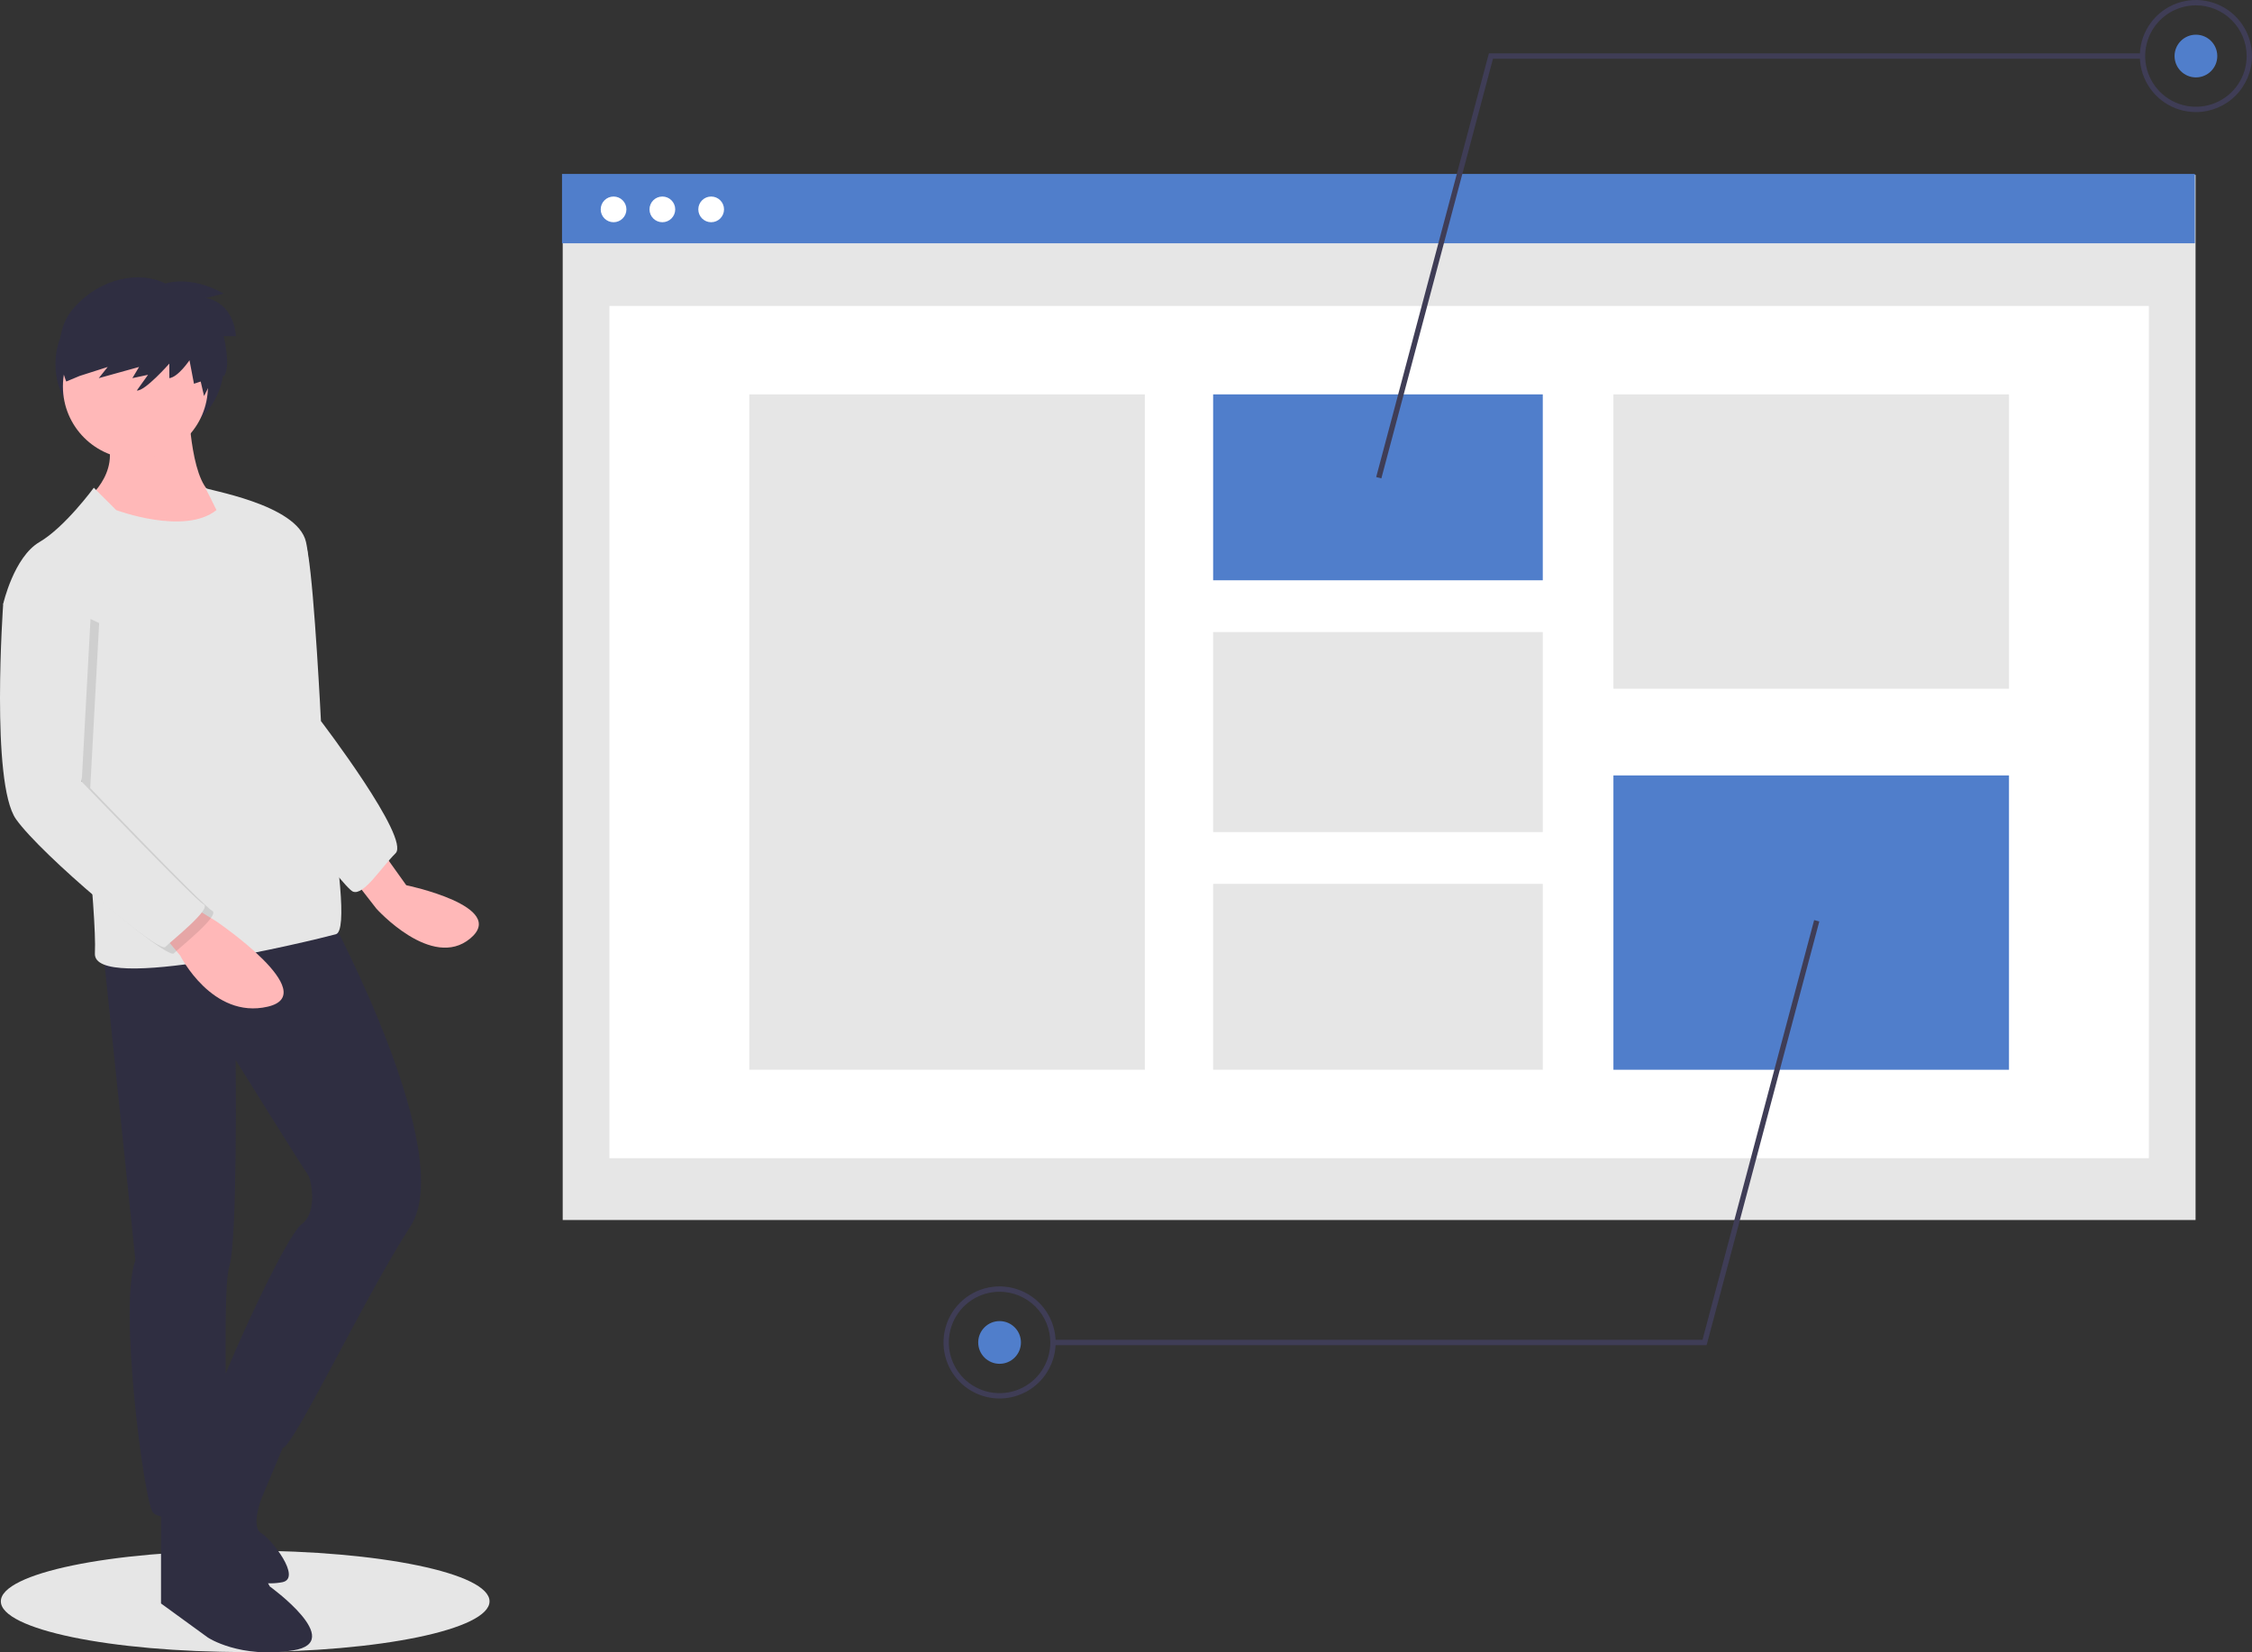 <svg width="308" height="226" viewBox="0 0 308 226" fill="none" xmlns="http://www.w3.org/2000/svg">
<rect x="0" y="0" width="308" height="226" fill="#333333" stroke="none"/>
<g clip-path="url(#clip0)">
<path d="M33.533 225.954C51.989 225.954 66.951 222.849 66.951 219.019C66.951 215.188 51.989 212.083 33.533 212.083C15.077 212.083 0.115 215.188 0.115 219.019C0.115 222.849 15.077 225.954 33.533 225.954Z" fill="#E6E6E6"/>
<path d="M19.104 60.584C25.467 60.584 30.625 55.755 30.625 49.798C30.625 43.842 25.467 39.013 19.104 39.013C12.741 39.013 7.583 43.842 7.583 49.798C7.583 55.755 12.741 60.584 19.104 60.584Z" fill="#2F2E41"/>
<path d="M52.646 116.991L55.562 121.073C55.562 121.073 69.562 123.988 64.312 128.36C59.062 132.733 51.479 124.279 51.479 124.279L47.396 119.032L52.646 116.991Z" fill="#FFB8B8"/>
<path d="M37.479 70.641C37.479 70.641 41.271 70.641 42.146 75.888C43.021 81.136 43.896 98.626 43.896 98.626C43.896 98.626 56.146 114.659 54.104 116.7C52.062 118.741 49.729 122.53 48.271 121.947C46.812 121.364 34.271 104.165 34.271 104.165L37.479 70.641Z" fill="#E6E6E6"/>
<path d="M25.812 55.774C25.812 55.774 26.104 67.143 29.604 67.726C33.104 68.309 31.937 72.099 31.937 72.099C31.937 72.099 20.562 78.803 12.979 72.099L11.521 68.601C11.521 68.601 16.771 64.811 14.437 59.564L25.812 55.774Z" fill="#FFB8B8"/>
<path d="M45.354 125.737C45.354 125.737 62.562 157.803 56.146 167.714C49.729 177.625 40.104 198.031 38.646 198.031C37.187 198.031 29.021 193.95 29.604 191.326C30.187 188.703 38.937 169.172 41.271 167.423C43.604 165.673 42.437 161.009 42.146 160.718C41.854 160.426 32.229 144.976 32.229 144.976C32.229 144.976 32.521 169.463 31.354 173.253C30.187 177.042 31.646 204.153 30.187 205.319C28.729 206.485 22.021 208.525 20.854 206.776C19.687 205.027 16.187 178.5 18.521 172.378L14.146 130.401L45.354 125.737Z" fill="#2F2E41"/>
<path d="M29.604 203.57L36.896 216.979C36.896 216.979 47.396 224.559 40.104 225.725C32.812 226.891 28.437 223.976 28.437 223.976L22.021 219.311V205.902L29.604 203.57Z" fill="#2F2E41"/>
<path d="M39.521 195.991L35.729 205.028C35.729 205.028 34.271 208.817 35.729 209.692C37.187 210.566 41.271 215.813 38.646 216.396C38.118 216.5 37.581 216.553 37.043 216.556C34.857 216.592 32.686 216.187 30.662 215.363C28.637 214.54 26.799 213.315 25.26 211.763L22.896 209.4C22.896 209.4 30.995 190.759 30.883 190.897C30.771 191.035 39.521 195.991 39.521 195.991Z" fill="#2F2E41"/>
<path d="M18.521 62.77C23.998 62.77 28.437 58.333 28.437 52.859C28.437 47.385 23.998 42.948 18.521 42.948C13.044 42.948 8.604 47.385 8.604 52.859C8.604 58.333 13.044 62.77 18.521 62.77Z" fill="#FFB8B8"/>
<path d="M12.833 66.706L15.896 69.767C15.896 69.767 25.229 73.265 29.604 69.767C29.604 69.767 28 66.414 28 66.706C28 66.998 40.687 68.892 41.854 74.139C43.021 79.387 40.979 88.424 40.979 88.424C40.979 88.424 49.146 126.903 45.937 127.777C42.729 128.652 12.688 135.94 12.979 130.401C13.271 124.862 10.646 102.124 10.646 102.124L0.438 82.593C0.438 82.593 1.896 76.18 5.396 74.139C8.896 72.099 12.833 66.706 12.833 66.706Z" fill="#E6E6E6"/>
<path d="M25.812 123.696L29.604 126.028C29.604 126.028 44.187 135.939 36.604 137.689C29.021 139.438 24.646 130.692 24.646 130.692L21.729 127.194L25.812 123.696Z" fill="#FFB8B8"/>
<path opacity="0.1" d="M4.229 80.844L1.604 83.468C1.604 83.468 -0.146 107.954 3.354 112.91C6.854 117.866 22.896 131.275 23.771 130.401C24.646 129.526 30.187 125.154 29.021 124.571C27.854 123.988 12.342 107.788 12.342 107.788L13.562 85.217L4.229 80.844Z" fill="black"/>
<path d="M3.062 79.969L0.437 82.593C0.437 82.593 -1.312 107.08 2.187 112.036C5.687 116.991 21.729 130.401 22.604 129.526C23.479 128.652 29.021 124.279 27.854 123.696C26.687 123.113 11.176 106.914 11.176 106.914L12.396 84.342L3.062 79.969Z" fill="#E6E6E6"/>
<path d="M22.622 38.781C22.622 38.781 25.993 37.555 30.59 40.159L28.138 40.771C28.138 40.771 31.816 41.078 32.275 45.978H30.59C30.59 45.978 31.662 50.266 30.59 51.491L29.9 50.19L27.908 54.171L27.449 52.181L26.529 52.487L25.916 49.271C25.916 49.271 24.384 51.568 23.158 51.721V49.73C23.158 49.73 19.787 53.559 18.715 53.406L20.247 51.262L18.102 51.721L19.021 50.19L13.505 51.721L14.731 50.19L10.9 51.415L9.062 52.181C9.062 52.181 6.457 46.208 10.134 42.073C13.812 37.938 19.174 37.019 22.622 38.781Z" fill="#2F2E41"/>
<path d="M300.282 23.916H76.96V166.865H300.282V23.916Z" fill="#E6E6E6"/>
<path d="M293.896 41.846H83.346V158.408H293.896V41.846Z" fill="white"/>
<path d="M300.186 23.79H76.865V33.273H300.186V23.79Z" fill="#507ECB"/>
<path d="M83.915 30.395C84.886 30.395 85.674 29.608 85.674 28.638C85.674 27.667 84.886 26.88 83.915 26.88C82.944 26.88 82.157 27.667 82.157 28.638C82.157 29.608 82.944 30.395 83.915 30.395Z" fill="white"/>
<path d="M90.59 30.395C91.561 30.395 92.348 29.608 92.348 28.638C92.348 27.667 91.561 26.88 90.59 26.88C89.619 26.88 88.831 27.667 88.831 28.638C88.831 29.608 89.619 30.395 90.59 30.395Z" fill="white"/>
<path d="M97.264 30.395C98.236 30.395 99.023 29.608 99.023 28.638C99.023 27.667 98.236 26.88 97.264 26.88C96.293 26.88 95.506 27.667 95.506 28.638C95.506 29.608 96.293 30.395 97.264 30.395Z" fill="white"/>
<path d="M156.579 53.94H102.477V146.314H156.579V53.94Z" fill="#E6E6E6"/>
<path d="M211.002 53.94H165.918V79.367H211.002V53.94Z" fill="#507ECB"/>
<path d="M211.002 86.448H165.918V113.806H211.002V86.448Z" fill="#E6E6E6"/>
<path d="M211.002 120.887H165.918V146.314H211.002V120.887Z" fill="#E6E6E6"/>
<path d="M274.764 53.94H220.663V94.196H274.764V53.94Z" fill="#E6E6E6"/>
<path d="M274.764 106.058H220.663V146.314H274.764V106.058Z" fill="#507ECB"/>
<path d="M188.924 65.434L188.218 65.247L203.63 7.301H293.026V8.031H204.192L188.924 65.434Z" fill="#3F3D56"/>
<path d="M300.33 15.331C298.813 15.331 297.33 14.882 296.069 14.039C294.808 13.197 293.825 12 293.244 10.599C292.664 9.198 292.512 7.657 292.808 6.17C293.104 4.683 293.834 3.317 294.907 2.245C295.98 1.173 297.346 0.443 298.834 0.147C300.322 -0.148 301.864 0.003 303.265 0.584C304.667 1.164 305.865 2.146 306.707 3.407C307.55 4.667 308 6.15 308 7.666C307.998 9.698 307.189 11.646 305.751 13.084C304.313 14.521 302.364 15.329 300.33 15.331ZM300.33 0.73C298.958 0.73 297.616 1.137 296.475 1.899C295.334 2.661 294.444 3.744 293.919 5.012C293.394 6.279 293.257 7.673 293.524 9.019C293.792 10.364 294.453 11.6 295.423 12.57C296.394 13.54 297.63 14.2 298.976 14.468C300.323 14.736 301.718 14.598 302.986 14.073C304.254 13.548 305.338 12.659 306.1 11.519C306.863 10.378 307.27 9.037 307.27 7.666C307.267 5.827 306.536 4.064 305.235 2.764C303.934 1.464 302.17 0.732 300.33 0.73Z" fill="#3F3D56"/>
<path d="M300.33 10.586C301.944 10.586 303.252 9.278 303.252 7.666C303.252 6.053 301.944 4.745 300.33 4.745C298.717 4.745 297.408 6.053 297.408 7.666C297.408 9.278 298.717 10.586 300.33 10.586Z" fill="#507ECB"/>
<path d="M233.41 183.976H144.014V183.246H232.848L248.115 125.842L248.821 126.029L233.41 183.976Z" fill="#3F3D56"/>
<path d="M136.709 191.276C135.192 191.276 133.709 190.827 132.448 189.984C131.187 189.142 130.204 187.945 129.623 186.544C129.043 185.143 128.891 183.602 129.187 182.115C129.483 180.628 130.213 179.262 131.286 178.19C132.358 177.118 133.725 176.388 135.213 176.092C136.701 175.796 138.243 175.948 139.644 176.528C141.046 177.109 142.244 178.091 143.086 179.352C143.929 180.612 144.379 182.094 144.379 183.61C144.377 185.643 143.568 187.591 142.13 189.028C140.692 190.465 138.743 191.274 136.709 191.276ZM136.709 176.675C135.337 176.675 133.995 177.082 132.854 177.844C131.713 178.606 130.823 179.689 130.298 180.956C129.773 182.224 129.635 183.618 129.903 184.964C130.171 186.309 130.832 187.545 131.802 188.515C132.773 189.485 134.009 190.145 135.355 190.413C136.701 190.68 138.097 190.543 139.365 190.018C140.633 189.493 141.716 188.604 142.479 187.464C143.241 186.323 143.648 184.982 143.648 183.61C143.646 181.772 142.915 180.009 141.614 178.709C140.313 177.408 138.549 176.677 136.709 176.675Z" fill="#3F3D56"/>
<path d="M136.709 186.531C138.323 186.531 139.631 185.223 139.631 183.611C139.631 181.998 138.323 180.69 136.709 180.69C135.096 180.69 133.787 181.998 133.787 183.611C133.787 185.223 135.096 186.531 136.709 186.531Z" fill="#507ECB"/>
</g>
<defs>
<clipPath id="clip0">
<rect width="308" height="226" fill="white"/>
</clipPath>
</defs>
</svg>
